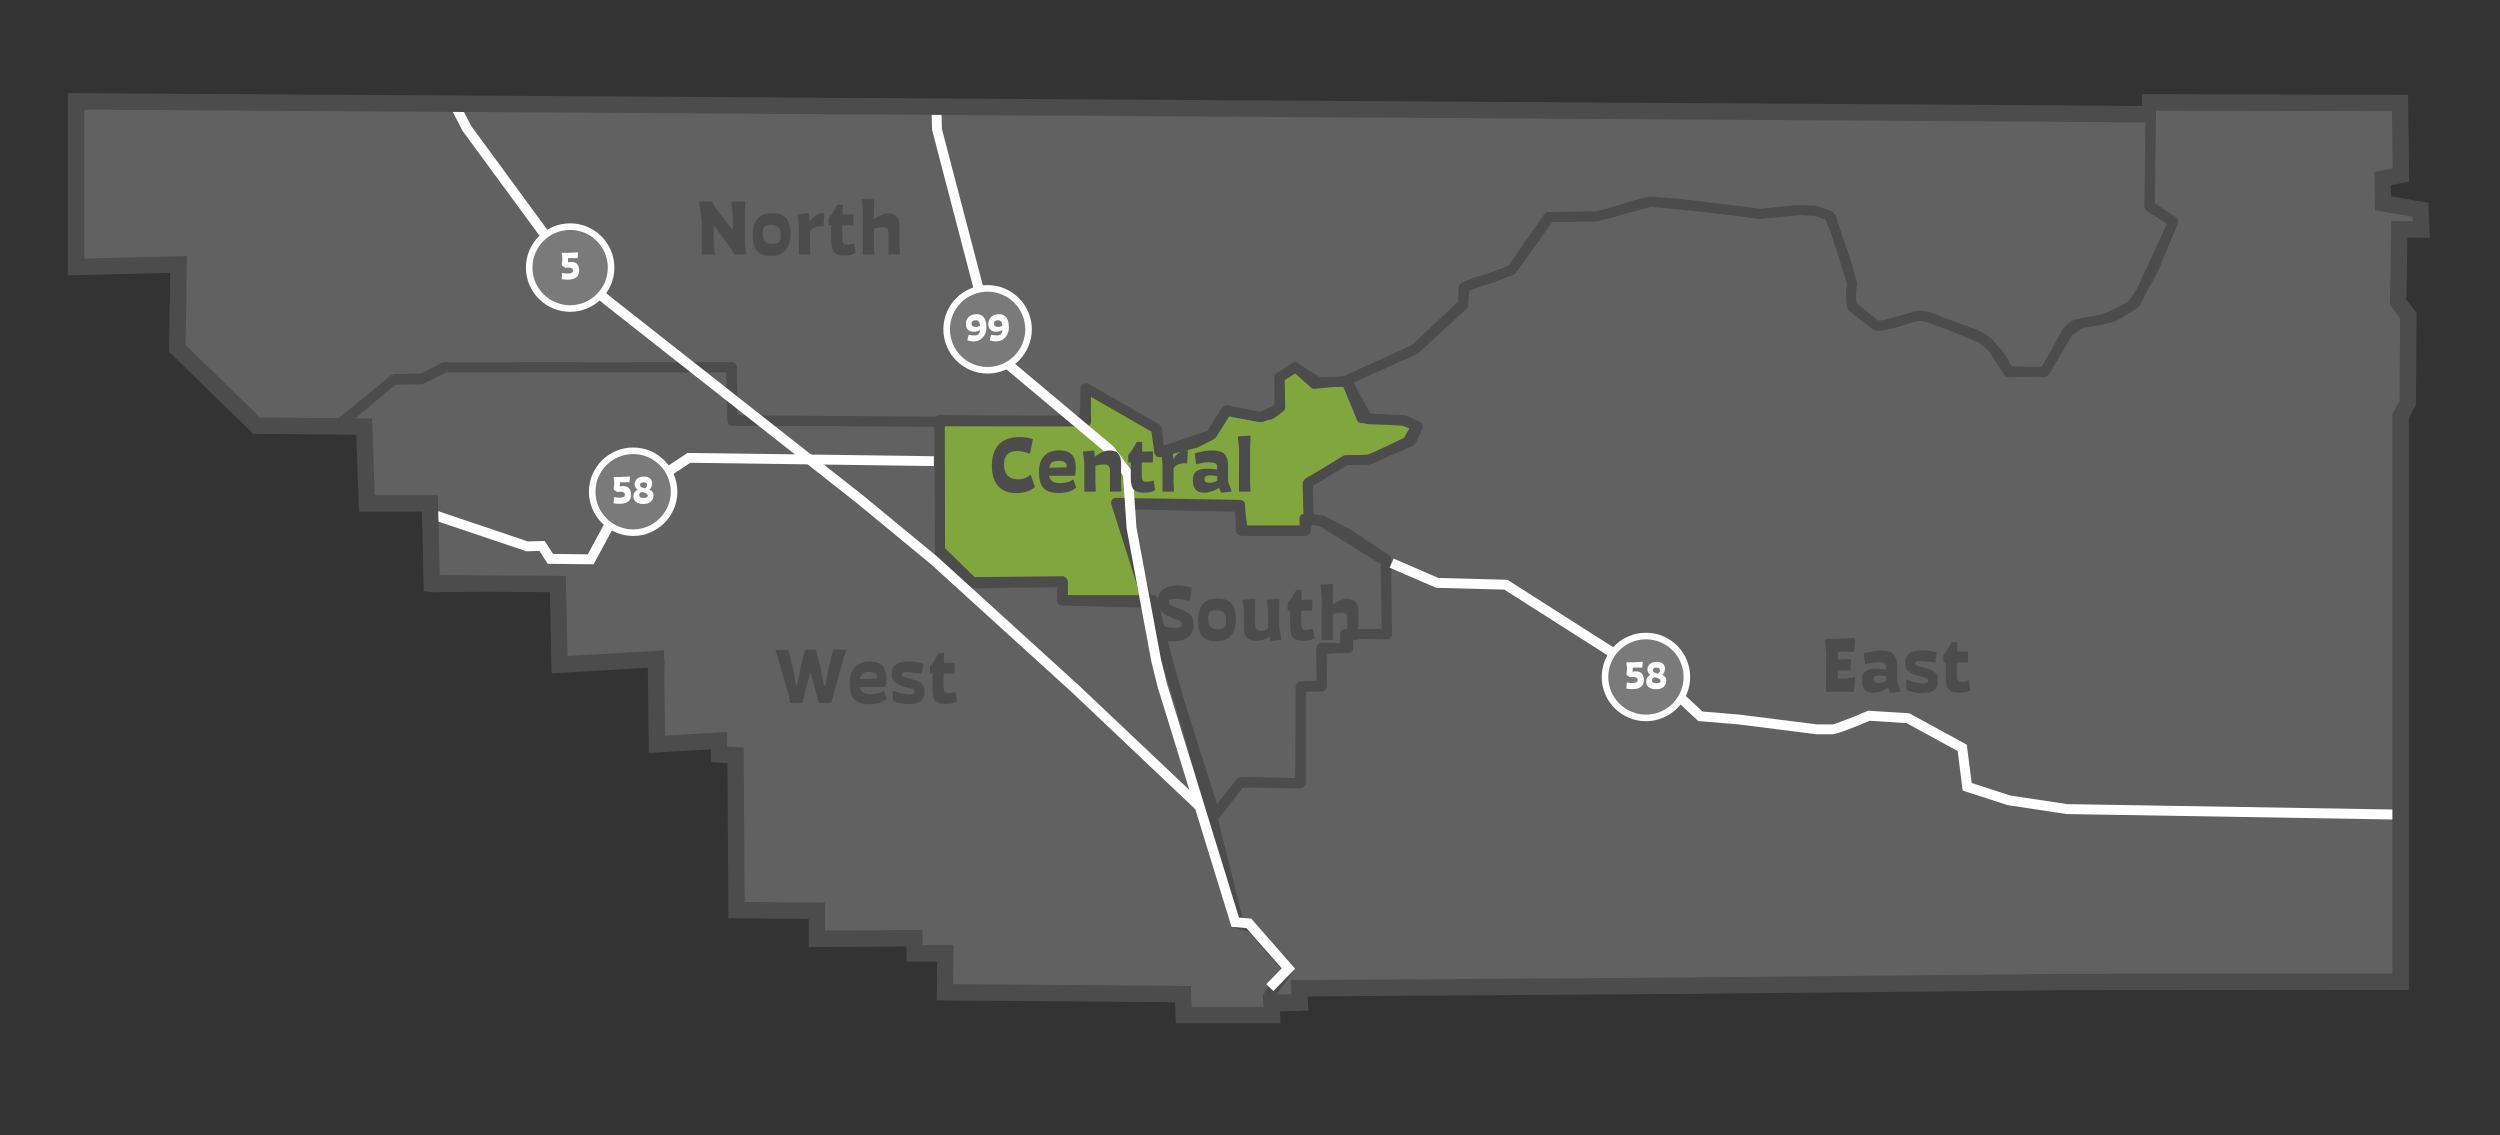 <?xml version="1.0" encoding="UTF-8"?>
<svg id="Layer_1" xmlns="http://www.w3.org/2000/svg" version="1.1" viewBox="0 0 381 173">
  <rect x="0" y="0" width="381" height="173" fill="#333333" stroke="none"/>
  <!-- Generator: Adobe Illustrator 29.5.0, SVG Export Plug-In . SVG Version: 2.1.0 Build 137)  -->
  <defs>
    <style>
      .st0 {
        fill: #a6a6a6;
        isolation: isolate;
        opacity: .4;
      }

      .st1 {
        fill: #7a7a7a;
      }

      .st2 {
        fill: #fff;
      }

      .st3 {
        fill: #81a63e;
      }

      .st4 {
        fill: #4c4c4c;
      }
    </style>
  </defs>
  <g id="Boundry">
    <polygon id="West" class="st0" points="84.87 89.2 85.15 101.2 100.54 100.77 99.97 113.48 109.9 113.01 109.95 115.12 112.49 115.03 112.35 138.8 124.21 138.98 124.49 143.17 138.98 143.03 139.22 145.48 143.69 145.34 143.92 151.17 180.3 151.41 180.3 154.8 193.71 154.75 193.43 151.88 196.35 147.83 190.94 141.43 188.63 140.63 184.87 124.87 177.76 99.88 175.69 91.45 161.81 91.45 161.9 88.58 148.11 88.72 143.22 84.25 143.22 64.3 111.64 64.02 111.55 55.97 67.92 55.97 64.35 57.67 60.16 57.76 51.27 64.91 55.92 65.1 55.92 77.1 65.67 76.96 65.71 89.52 84.87 89.2"/>
    <path id="East" class="st0" d="M365.99,15.83h-38.16l-.19,15.72,3.58,2.16-3.11,7.53s-2.64,4.89-3.39,5.36-3.86,2.07-4.99,2.26-2.92.42-3.34.56-1.46,1.08-1.69,1.65-3.06,5.55-3.06,5.55l-5.51.14s-1.88-2.68-2.35-3.62-1.65-1.84-3.62-2.54-5.69-1.98-5.69-1.98c0,0-1.32-.61-2.35-.42s-2.45.71-3.25.89-2.45.75-2.92.52-3.67-2.82-3.67-2.82c0,0-.38-2.07-.09-3.01s-1.36-5.46-1.93-7.06-1.51-3.91-1.51-3.91l-2.21-.66-2.92-.14-5.32.56s-8.09-1.04-10.78-1.36-5.93-.52-5.93-.52c0,0-2.78.56-3.72.94-.94.38-2.54.89-2.54.89l-2.07.42-7.29.09-5.55,8s-2.82,1.41-4.42,1.69-2.96,1.13-2.96,1.13l-.09,2.45-7.44,6.96-10.35,4.75,2.35,5.69,6.64.42,1.69.8-1.32,2.35-5.69,2.73-3.72.19-5.32,3.11s-.56.19-.52.61.19,5.18.19,5.18l2.02.24,4,2.07,5.79,3.86.05,11.29-6.35.09.05,2.12-3.67.24.05,5.69h-3.2l.05,14.64-9.13-.19-4.33,5.65,4.05,16.09,1.84.33,5.51,6.49-2.78,3.76.09,1.93,4.56-.09-.09-2.82,40.19-.28,56.8-.56,55.81-.05,15.15-.14-.05-34.31-.14-51.86,1.32-2.35-.09-13.08-1.32-1.74.05-11.2h3.15l-.05-3.44-5.51-.19-.19-4.19,3.11-.09-.19-11.2-.02.03h0Z"/>
    <path id="North" class="st0" d="M11.69,15.6l.03,25.43,15.81-.55-.31,12.23,11.91,12.3h12.42l8.33-7.11,4.28-.09,3.44-1.84,43.81-.05.24,8.24,53.88.09-.05-5.08,10.68,6.07.52,3.67,5.55-1.41,2.21-1.13,2.35-3.76,5.04.94,1.79-.38.85-.56.52-.52v-4.52l2.4-1.65,2.92,2.59,4.71-.47,10.64-4.8,7.34-6.73.14-2.73,7.29-2.64,5.74-8.05,7.11-.09,8.24-2.26s10.68.94,16.66,1.88l6.21-.61,2.21.05,2.12.75.38.33,3.15,9.98-.14,2.02.09,1.36s3.39,2.82,3.67,2.96,1.27.24,3.48-.47,3.25-.94,3.25-.94l1.18.19,1.13.38,7.01,2.92s1.88,1.36,2.68,2.4,1.55,2.59,1.55,2.59l5.46.14,3.67-6.16s1.69-1.27,2.4-1.41,3.86-.38,4.89-1.08,2.64-1.46,2.96-1.93,5.69-12.24,5.69-12.24l-3.62-2.54.19-14.16h-13.27l-70.78-.47-58.45-.14-59.81-.47-71.29-.28-42.49-.19h-.01Z"/>
    <polygon id="South" class="st0" points="189.1 80.82 189 76.93 170.07 76.62 185.21 124.15 189 119.31 198.14 119.41 198.25 104.59 201.51 104.48 201.4 98.7 205.51 98.8 205.4 96.6 211.39 96.7 211.18 85.55 201.4 79.46 198.78 79.03 198.88 80.82 189.1 80.82"/>
    <polygon class="st3" points="165.23 64.1 143.15 64 143.25 83.87 148.41 88.92 161.97 88.71 161.97 91.55 175.01 91.86 170.38 76.83 188.89 77.25 189.42 80.93 198.99 80.93 199.41 78.72 199.3 73.67 205.08 70.1 208.45 70.1 215.07 67.26 216.13 65.05 213.71 64 208.45 63.89 205.4 58.21 200.88 58.21 197.41 56.01 194.99 57.48 195.1 62.1 192.26 63.58 187 62.53 184.68 66.21 176.69 68.94 176.38 65.47 165.55 59.16 165.23 64.1"/>
  </g>
  <g id="Boundry_Stroke">
    <path class="st4" d="M180.3,155.55c-.2,0-.39-.08-.53-.22s-.22-.33-.22-.53v-2.64l-35.63-.24c-.4,0-.73-.32-.74-.72l-.2-5.09-3.73.12c-.37,0-.73-.28-.77-.68l-.17-1.77-13.8.13c-.42,0-.73-.3-.76-.7l-.23-3.5-11.17-.17c-.41,0-.74-.34-.74-.75l.14-22.99-1.76.06c-.2,0-.39-.07-.54-.2-.15-.14-.23-.33-.24-.53l-.03-1.34-9.16.43c-.21.02-.42-.07-.57-.22s-.23-.35-.22-.56l.53-11.91-14.58.41c-.2,0-.39-.07-.54-.21s-.23-.33-.23-.53l-.26-11.25-18.42.31c-.23,0-.4-.07-.54-.21s-.22-.33-.23-.53l-.04-11.8-8.99.13c-.21,0-.4-.08-.54-.22s-.22-.33-.22-.53v-11.28l-3.93-.16c-.31-.01-.58-.22-.68-.51s0-.62.24-.82l8.89-7.15c.13-.1.29-.16.45-.17l4.03-.09,3.42-1.63c.1-.05.21-.07.32-.07h43.63c.41,0,.75.33.75.74l.08,7.31,30.85.27c.41,0,.74.34.74.75v19.62l4.43,4.05,13.49-.14c.23-.03.4.08.54.23s.22.34.21.55l-.07,2.1h13.11c.35,0,.65.24.73.57l2.07,8.43,7.1,24.96,3.67,15.39,1.92.67c.13.04.24.12.33.22l5.41,6.4c.22.26.24.64.04.92l-2.75,3.82.25,2.59c.02.21-.05.42-.19.58s-.34.25-.55.25l-13.41.05h.01ZM144.64,150.42l35.66.24c.41,0,.75.34.75.75v2.64l11.83-.04-.2-2.05c-.02-.18.03-.36.14-.51l2.58-3.57-4.9-5.8-2.12-.73c-.24-.08-.42-.29-.48-.54l-3.76-15.76-7.1-24.96-1.94-7.88h-13.29c-.2,0-.4-.08-.54-.23s-.22-.34-.21-.54l.07-2.09-13.01.13h0c-.19,0-.37-.07-.51-.2l-4.89-4.47c-.16-.14-.24-.34-.24-.55v-19.21l-30.84-.27c-.41,0-.74-.33-.74-.74l-.08-7.31h-42.72l-3.42,1.63c-.1.05-.2.07-.31.07l-3.94.08-7.13,5.74,2.65.11c.4.02.72.35.72.75v11.24l8.99-.13c.22.02.39.07.54.21.14.14.22.33.22.53l.04,11.8,18.4-.31c.42,0,.75.32.76.73l.26,11.25,14.64-.41c.21,0,.41.08.56.22.15.15.22.35.21.56l-.53,11.89,9.11-.43c.21,0,.4.06.55.2s.23.33.24.53l.03,1.35,1.78-.06c.2,0,.4.07.55.21s.23.34.23.54l-.14,23.03,11.12.17c.39,0,.71.31.74.7l.23,3.48,13.78-.13h0c.39,0,.71.29.75.68l.17,1.75,3.77-.12c.4,0,.76.31.77.72l.2,5.11h0Z"/>
    <path class="st4" d="M193.5,154.14c-.4,0-.73-.31-.75-.71l-.09-1.93c0-.17.04-.34.15-.48l2.43-3.28-4.95-5.83-1.57-.28c-.29-.05-.52-.27-.6-.56l-4.05-16.09c-.06-.22,0-.46.13-.64l4.33-5.65c.15-.19.38-.29.61-.29l8.36.17-.05-13.87c0-.2.08-.39.22-.53s.33-.22.53-.22h2.44l-.04-4.93c0-.4.3-.73.7-.75l2.95-.19-.03-1.4c0-.2.07-.39.21-.54.14-.14.33-.23.53-.23l5.61-.08-.05-10.15-5.46-3.64-3.81-1.97-1.88-.22c-.37-.04-.65-.35-.66-.72-.06-1.83-.16-4.84-.19-5.13-.06-.66.42-1.15.95-1.36l5.26-3.08c.1-.06.22-.1.34-.1l3.57-.18,5.34-2.56.81-1.44-.83-.39-6.5-.41c-.29-.02-.54-.2-.65-.46l-2.35-5.69c-.15-.37,0-.8.38-.97l10.24-4.7,7.13-6.67.08-2.14c0-.25.14-.48.35-.61.06-.04,1.5-.93,3.23-1.23,1.26-.22,3.42-1.24,4.04-1.54l5.44-7.84c.14-.2.36-.32.61-.32l7.22-.09,2-.41h0s1.52-.49,2.41-.85c.98-.39,3.56-.92,3.85-.98.06-.01.13-.02.19-.01.03,0,3.29.21,5.97.52,2.53.3,9.82,1.24,10.7,1.35l5.23-.55h.11l2.92.14c.06,0,.12.01.18.03l2.21.66c.22.07.39.23.48.44,0,.02.95,2.34,1.52,3.94l.09.26c1.6,4.48,2.1,6.45,1.85,7.27-.14.47-.06,1.59.07,2.38,1.45,1.17,3.03,2.4,3.31,2.55.24,0,1.19-.25,1.67-.39.28-.08.55-.15.75-.2.32-.07.74-.2,1.2-.34.67-.2,1.44-.44,2.08-.56,1.22-.23,2.64.4,2.8.48h0s3.68,1.26,5.63,1.95c2.05.73,3.45,1.74,4.04,2.91.32.64,1.44,2.3,2.06,3.2l4.68-.12c1.3-2.3,2.68-4.77,2.81-5.09.31-.78,1.51-1.87,2.15-2.08.32-.11,1.04-.22,2.18-.39.45-.07.9-.14,1.28-.2.95-.16,3.9-1.65,4.71-2.16.41-.32,1.95-2.89,3.13-5.08l2.83-6.86-3.03-1.83c-.23-.14-.37-.39-.36-.65l.19-15.72c0-.41.34-.74.75-.74h37.97c.13-.04.28-.04.42,0,.32.09.54.38.54.71l.19,11.2c0,.41-.32.75-.73.76l-2.35.07.12,2.74,4.82.17c.4.01.72.34.72.74l.05,3.44c0,.2-.08.39-.22.54s-.33.22-.53.22h-2.4l-.05,10.2,1.17,1.54c.1.13.15.29.15.45l.09,13.08c0,.13-.03.26-.1.37l-1.22,2.18.14,51.66.05,34.31c0,.41-.33.75-.74.75l-15.15.14-55.82.05-56.79.56-39.42.27.07,2.05c0,.2-.07.39-.21.54s-.33.23-.53.23l-4.56.09h0ZM194.17,151.69l.04.93,3.07-.06-.07-2.06c0-.2.07-.4.21-.54.14-.15.33-.23.54-.23l40.19-.28,56.8-.56,55.82-.05,14.4-.13-.05-33.57-.14-51.86c0-.13.03-.26.1-.37l1.22-2.18-.09-12.63-1.17-1.54c-.1-.13-.15-.29-.15-.46l.05-11.2c0-.41.34-.75.75-.75h2.39l-.03-1.96-4.8-.17c-.39,0-.71-.32-.72-.72l-.19-4.19c0-.2.06-.4.2-.54s.33-.23.53-.24l2.37-.07-.17-9.69h-36.7l-.18,14.55,3.21,1.94c.32.19.45.59.31.93l-3.11,7.53c-1.05,1.96-2.89,5.21-3.69,5.71-.62.39-3.91,2.14-5.26,2.36-.38.06-.85.13-1.3.2-.72.11-1.71.26-1.92.33-.26.11-1.09.87-1.23,1.22-.24.59-2.63,4.8-3.1,5.64-.13.23-.37.37-.63.38l-5.51.14c-.25,0-.49-.11-.63-.32-.08-.11-1.92-2.74-2.41-3.71-.41-.81-1.54-1.58-3.2-2.17-1.97-.7-5.68-1.98-5.68-1.98-.38-.17-1.32-.51-1.97-.39-.56.1-1.28.32-1.92.52-.5.15-.96.29-1.31.37-.19.04-.43.11-.69.18-1.32.36-2.16.56-2.73.28-.49-.24-2.83-2.12-3.81-2.91-.14-.11-.23-.27-.27-.45-.04-.23-.4-2.28-.07-3.37.07-.36-.19-1.76-1.83-6.33l-.09-.26c-.43-1.21-1.08-2.85-1.36-3.55l-1.78-.53-2.77-.13-5.26.55h-.17s-8.08-1.04-10.77-1.36c-2.38-.28-5.23-.47-5.79-.51-.82.17-2.8.6-3.49.88-.96.39-2.53.89-2.59.91l-2.15.44s-.09,0-.14.02l-6.9.08-5.33,7.68c-.07.1-.17.19-.28.24-.12.06-2.94,1.46-4.62,1.76-.99.17-1.89.59-2.36.84l-.08,2.03c0,.2-.09.39-.24.52l-7.44,6.96c-.06.06-.13.1-.2.13l-9.69,4.45,1.9,4.59,6.17.39c.1,0,.19.03.27.07l1.69.8c.19.09.33.25.39.45s.04.41-.06.59l-1.32,2.35c-.08.13-.19.24-.33.31l-5.69,2.73c-.09.04-.19.07-.29.07l-3.54.18-5.16,3.02s-.09.05-.14.06h0c.04.73.12,3.19.16,4.41l1.38.16c.09.01.18.04.26.08l4,2.07,5.86,3.9c.21.14.33.37.33.62l.05,11.29c0,.41-.33.75-.74.75l-5.59.08.03,1.36c0,.4-.3.74-.7.77l-2.96.19.04,4.98c0,.2-.08.39-.22.54-.14.14-.33.22-.53.22h-2.45l.05,13.89c0,.2-.08.4-.22.54s-.33.21-.54.21l-8.75-.18-3.88,5.06,3.84,15.27,1.36.24c.17.03.33.12.44.25l5.51,6.49c.23.27.24.65.03.93l-2.62,3.54v.05h0Z"/>
    <path class="st4" d="M176.68,69.66c-.15,0-.29-.04-.42-.13-.18-.12-.3-.31-.33-.52l-.47-3.31-9.23-5.24.04,3.78c0,.2-.08.39-.22.54-.14.14-.33.22-.53.22h0l-53.88-.09c-.4,0-.74-.32-.75-.73l-.22-7.51-42.89.05-3.27,1.75c-.1.06-.22.09-.34.09l-4.01.08-8.13,6.94c-.14.12-.31.18-.49.18h-12.42c-.2,0-.4-.08-.54-.23l-11.91-12.3c-.14-.14-.22-.34-.21-.54l.29-11.43-15.01.52c-.2,0-.4-.07-.55-.21-.15-.14-.23-.34-.23-.54l-.03-25.43c0-.2.08-.39.22-.53.14-.14.33-.22.53-.22h.01l42.49.19,71.29.28,59.81.47,58.45.14,70.78.47h13.27c.2,0,.39.08.53.22.14.14.22.34.22.54l-.19,13.76,3.3,2.31c.3.21.4.6.25.93-1.27,2.77-5.42,11.87-5.75,12.35-.28.41-.9.79-1.89,1.36-.44.25-.89.52-1.27.77-.87.59-2.66.86-4.41,1.09-.34.04-.61.08-.76.11-.31.06-1.24.65-1.98,1.19l-3.59,6.03c-.14.23-.34.39-.66.37l-5.46-.14c-.28,0-.53-.17-.66-.42,0,0-.73-1.49-1.47-2.46-.64-.84-2.12-1.95-2.46-2.2l-6.93-2.89-1.02-.34-.97-.16c-.34.08-1.35.34-3.05.89-1.92.62-3.36.77-4.04.43-.09-.04-.36-.18-3.81-3.05-.16-.13-.25-.32-.27-.53l-.09-1.36v-.1l.13-1.88-3.04-9.64-.11-.1-1.87-.66-2.09-.05-6.12.61h-.19c-5.53-.87-15.22-1.75-16.48-1.86l-8.11,2.22c-.06.02-.12.03-.19.03l-6.73.08-5.52,7.74c-.09.12-.21.22-.36.27l-6.82,2.47-.11,2.23c0,.2-.1.38-.24.51l-7.34,6.73c-.06.05-.13.1-.2.13l-10.64,4.8c-.07.03-.15.05-.23.06l-4.71.47c-.21.02-.42-.05-.57-.19l-2.48-2.2-1.59,1.09v4.13c0,.2-.08.39-.22.53l-.52.52s-.08.07-.12.1l-.85.56c-.08.05-.17.09-.26.11l-1.79.38c-.1.02-.2.02-.29,0l-4.54-.85-2.08,3.33c-.07.12-.17.21-.29.27l-2.21,1.13s-.1.04-.16.06l-5.55,1.41c-.06.02-.12.02-.18.02h0ZM165.48,58.42c.13,0,.26.03.37.1l10.68,6.07c.2.11.34.32.37.55l.4,2.84,4.66-1.18,1.95-1,2.24-3.58c.16-.26.47-.39.77-.34l4.89.91,1.51-.32.67-.44.25-.25v-4.21c0-.25.12-.48.33-.62l2.4-1.65c.28-.19.66-.17.92.06l2.67,2.37,4.26-.42,10.42-4.7,7.02-6.44.12-2.42c.02-.3.21-.56.49-.67l7.07-2.56,5.6-7.86c.14-.19.36-.31.6-.31l7.01-.09,8.15-2.23c.08-.02.17-.03.26-.02.11,0,10.66.94,16.62,1.87l6.12-.6,2.3.05c.08,0,.16.02.23.04l2.12.75c.09.03.17.08.24.14l.38.33c.1.09.18.21.22.34l3.15,9.98c.03.09.04.18.03.28l-.14,1.97.07.99c1.49,1.24,3.08,2.53,3.31,2.68.12.04,1.01.07,2.88-.53,2.22-.71,3.27-.95,3.32-.96.09-.02.19-.02.28,0l1.18.19s.08.02.12.03l1.13.38,7.06,2.94s.1.05.15.08c.08.06,1.98,1.44,2.83,2.55.59.76,1.13,1.76,1.42,2.31l4.57.12,3.45-5.78c.05-.08.12-.16.19-.22.43-.32,1.89-1.39,2.7-1.55.17-.03.47-.07.85-.12,1.01-.13,3.11-.4,3.76-.84.4-.27.89-.56,1.36-.83.5-.29,1.26-.73,1.41-.91.27-.46,3.26-6.96,5.36-11.55l-3.11-2.18c-.2-.14-.32-.38-.32-.62l.18-13.4h-12.51l-70.78-.47-58.45-.14-59.81-.47-71.29-.28-41.75-.19.03,23.9,15.03-.52c.2,0,.41.07.55.22.15.15.23.35.22.55l-.3,11.92,11.47,11.85h11.83l8.12-6.93c.13-.11.3-.18.47-.18l4.1-.09,3.28-1.75c.11-.06.23-.09.35-.09l43.81-.05h0c.41,0,.74.32.75.73l.22,7.51,52.39.09-.04-4.32c0-.27.14-.52.37-.65.12-.07.25-.1.38-.1l.06-.06h0Z"/>
    <path class="st4" d="M185.21,124.9s-.09,0-.13-.01c-.27-.05-.5-.25-.58-.51l-15.14-47.53c-.07-.23-.03-.48.11-.68.14-.19.38-.3.61-.3l18.93.31c.4,0,.73.33.74.73l.08,3.16h8.26l-.06-1c0-.23.08-.45.25-.6s.4-.22.62-.18l2.62.43c.1.02.19.05.28.1l9.78,6.09c.22.13.35.37.35.62l.21,11.15c0,.2-.08.4-.22.54s-.32.24-.54.22l-5.19-.09.07,1.4c0,.21-.07.41-.21.56s-.31.23-.56.23l-3.33-.08.09,5c0,.41-.32.75-.72.76l-2.54.08-.1,14.1c0,.2-.08.39-.22.53s-.38.24-.53.21l-8.77-.1-3.56,4.55c-.14.18-.36.29-.59.29v.02h-.01ZM171.1,77.39l14.39,45.18,2.92-3.72c.14-.18.38-.29.6-.29l8.39.09.1-14.07c0-.4.32-.73.72-.74l2.52-.08-.1-5.04c0-.21.08-.4.22-.55.14-.14.33-.21.55-.22l3.3.08-.07-1.39c0-.21.07-.41.21-.56s.34-.24.55-.23l5.21.09-.19-9.97-9.31-5.8-1.55-.25.05.86c0,.21-.06.41-.2.56-.14.15-.34.23-.54.23h-9.78c-.41,0-.74-.32-.75-.73l-.08-3.17-17.17-.28h0Z"/>
    <path class="st4" d="M175.01,92.61h-.02l-13.04-.31c-.41,0-.73-.34-.73-.75v-2.08l-12.8.2c-.2,0-.39-.07-.54-.21l-5.16-5.05c-.14-.14-.22-.33-.23-.53l-.1-19.87c0-.2.08-.39.22-.53s.34-.24.53-.22l21.37.1.27-4.23c.02-.26.17-.49.4-.61s.51-.12.73,0l10.83,6.31c.21.12.35.34.37.58l.23,2.52,6.83-2.34,2.18-3.46c.17-.26.47-.4.78-.34l5,1,2.19-1.14-.1-4.15c0-.27.13-.52.36-.66l2.42-1.47c.25-.15.55-.14.79,0l3.29,2.08h4.3c.28,0,.53.15.66.4l2.84,5.29,4.82.1c.1,0,.19.02.28.06l2.42,1.05c.19.08.33.23.4.43.07.19.06.4-.03.59l-1.06,2.21c-.08.16-.21.29-.38.37l-6.62,2.84c-.09.04-.19.06-.3.06h-3.16l-5.23,3.23.1,4.62v.16l-.42,2.21c-.07.35-.38.61-.74.61h-9.57c-.37,0-.69-.27-.74-.64l-.44-3.05-16.84-.38,4.32,14.04c.07.23.03.48-.12.67-.14.19-.36.3-.6.3l.05-.02h0ZM162.72,90.82l11.27.27-4.32-14.04c-.07-.23-.03-.48.12-.67s.39-.28.62-.3l18.51.42c.37,0,.67.28.73.64l.44,3.04h8.3l.29-1.52-.11-4.97c0-.27.13-.52.36-.65l5.78-3.57c.12-.07.25-.11.39-.11h3.22l6.22-2.67.6-1.25-1.57-.68-5.11-.11c-.27,0-.52-.16-.65-.4l-2.84-5.29h-4.07c-.14,0-.28-.04-.4-.12l-3.08-1.95-1.65,1,.1,4.19c0,.29-.15.55-.4.68l-2.84,1.48c-.15.08-.33.11-.49.07l-4.75-.95-2.04,3.24c-.09.15-.23.25-.39.31l-7.99,2.73c-.22.07-.46.04-.65-.08-.19-.13-.32-.33-.34-.56l-.28-3.08-9.45-5.5-.24,3.73c-.03.4-.33.67-.75.7l-21.32-.1.09,18.8,4.71,4.61,13.25-.21c.2,0,.39.07.54.22.14.14.22.33.22.53v2.11h-.03Z"/>
  </g>
  <g id="highway">
    <polygon class="st2" points="90.46 86 83.47 85.92 82.21 83.96 80.24 84.02 65.43 79.03 65.91 77.61 80.46 82.52 83.01 82.44 84.29 84.42 89.58 84.48 94.11 76.11 104.76 69.03 142.33 69.53 142.31 71.03 105.2 70.53 95.25 77.15 90.46 86"/>
    <polygon class="st2" points="182.18 123.34 163.4 105.55 141.82 85.94 130.55 76.65 92.17 46.44 86.52 41.78 70.5 19.95 68.67 16.42 70.01 15.72 71.81 19.2 87.67 40.82 93.1 45.27 131.49 75.48 142.8 84.8 164.42 104.46 183.22 122.25 182.18 123.34"/>
    <polygon class="st2" points="194.06 151.03 192.98 149.99 195.33 147.57 189.95 141.44 187.68 141.24 176.43 104.71 175.48 100.9 171.7 80.54 171.15 72.48 168.6 69.06 151.08 54.37 142.05 19.8 141.95 15.94 143.45 15.9 143.55 19.67 152.41 53.53 169.75 68.09 172.61 71.94 173.19 80.35 176.95 100.58 177.88 104.31 188.82 139.84 190.69 140 197.37 147.63 194.06 151.03"/>
    <path class="st2" d="M365.94,124.91l-51.01-.85-8.97-1.36-6.85-2.22-.76-6.02-7.8-4.26-5.59-.36c-1.9.8-4.99,2.06-5.68,2.06h-2.45l-12.04-1.52-5.97-.49-2.72-2.53-6.22-.29-1.1-4.78-19.52-12.43-10.39-.28-7.09-3.07.6-1.38,6.83,2.95,10.51.28.18.11,20.21,12.88.98,4.27,5.64.27,2.74,2.55,5.48.45,11.98,1.51h2.36c.42-.06,3.07-1.09,5.26-2.02l.16-.07,6.27.4,8.76,4.78.74,5.84,5.89,1.91,8.69,1.31,50.91.84-.03,1.5v.02h0Z"/>
  </g>
  <g>
    <path class="st4" d="M113.71,38.72l-.07.07h-1.72l-.83-1.36-2.11-2.82-.04-.1h-.17v2.82l.19,1.39-.07.07h-1.94v-4.91l-.38-3.12.04-.04,1.86-.03.71,1.15,2.42,3.12h.11v-1.8l-.24-2.39.04-.04,2.08-.04-.07,1.45v5.17l.19,1.4h0Z"/>
    <path class="st4" d="M117.7,32.49c1.9,0,2.78.97,2.78,3.12,0,2.28-1.07,3.39-3.01,3.39s-2.76-.97-2.76-3.15.91-3.36,2.99-3.36ZM117.47,34.29c-.42,0-.72.05-.97.23-.21.28-.25.55-.25,1.07,0,1.07.39,1.58,1.48,1.58.42,0,.77-.07,1.04-.31.18-.28.22-.59.21-1.13-.03-.92-.34-1.45-1.51-1.45h0Z"/>
    <path class="st4" d="M121.75,36.87v-2.39l-.19-1.68v-.12l1.77-.19.07,1.36c.48-.92,1.36-1.37,2.09-1.39l.14.05-.12,1.97c-.12-.02-.24-.03-.45-.03-.53,0-1.2.21-1.62.74v2.29l.07,1.26-.12.05h-1.63v-1.92h0Z"/>
    <path class="st4" d="M130.39,38.56c-.38.23-.95.38-1.58.38-2.05,0-2.16-.87-2.13-3.06v-1.57h-.38v-1.13l.52-.64.78-1.32.82-.03v1.5l1.65-.03-.02,1.63-.07.05h-1.62v1.68c0,.95.09,1.23.57,1.25.65.03.92-.08,1.23-.2l.23,1.5h0Z"/>
    <path class="st4" d="M137.16,38.73l-.12.05h-1.63v-3.31c0-.6-.37-.83-.86-.83-.4,0-.91.07-1.37.23v2.62l.06,1.26-.12.05h-1.63v-1.92l.02-4.7-.19-1.7v-.12l1.93-.1h0l-.08,2.16v1c.66-.48,1.45-.89,2.2-.89,1.27,0,1.72.75,1.72,2.04v2.91l.06,1.26h.01Z"/>
  </g>
  <g>
    <path class="st4" d="M156.98,69.09l-.08.04c-.66-.25-1.33-.4-1.93-.39-1.18.01-1.97.59-1.96,2.06,0,1.34.66,2.25,2.1,2.25,1.08,0,1.7-.49,1.89-.68h.09l.63,1.85c-.6.56-1.6.93-2.82.93-2.35,0-3.74-1.39-3.74-4.14s1.31-4.4,4.22-4.4c.71,0,1.5.1,2.04.32l-.44,2.15h0Z"/>
    <path class="st4" d="M164.01,74.33c-.67.53-1.48.8-2.68.8-2.14,0-2.99-.94-2.99-3.2,0-2.08,1.06-3.3,3.1-3.3,1.71,0,2.51.86,2.51,2.62,0,.37-.03.77-.1,1.22l-.07.04h-3.91c.16.76.65,1.11,1.64,1.11,1.07,0,1.66-.28,1.98-.53h.1l.43,1.25h0ZM159.92,71.29l2.65-.08c.03-.66-.32-.98-1.22-.98-1,0-1.34.35-1.42,1.06h0Z"/>
    <path class="st4" d="M170.91,74.87l-.12.05h-1.63v-3.31c0-.6-.37-.83-.86-.83-.39,0-.9.07-1.36.22v2.62l.06,1.26-.12.05h-1.63v-4.45l-.21-1.61.05-.05,1.65-.18.12.95c.68-.51,1.49-.94,2.27-.94,1.27,0,1.72.75,1.72,2.04v2.91l.06,1.26h0Z"/>
    <path class="st4" d="M176.04,74.7c-.38.23-.95.38-1.58.38-2.05,0-2.16-.87-2.13-3.06v-1.57h-.38v-1.13l.52-.64.78-1.32.82-.03v1.5l1.65-.03-.02,1.63-.07.05h-1.62v1.68c0,.95.09,1.23.57,1.25.65.03.92-.08,1.23-.2l.23,1.5h0Z"/>
    <path class="st4" d="M177.16,73.01v-2.39l-.19-1.68v-.12l1.77-.19.07,1.36c.48-.92,1.36-1.37,2.09-1.39l.14.05-.12,1.97c-.12-.02-.24-.03-.45-.03-.53,0-1.2.21-1.62.74v2.29l.07,1.26-.12.05h-1.63v-1.92h-.01Z"/>
    <path class="st4" d="M187.68,74.78l-.04.15-1.55.16-.3-.77c-.68.49-1.58.77-2.3.77-1.14,0-1.7-.7-1.7-1.87,0-1.31.7-1.79,2.17-1.79.5,0,1.05.06,1.54.13v-.45c0-.48-.46-.66-1.12-.66s-1.44.12-1.97.3l-.12-.05-.22-1.58c.63-.28,1.82-.46,2.6-.46,1.3,0,2.49.19,2.49,2.35v2.38l.51,1.37v.02h0ZM184.33,73.58c.48,0,.88-.15,1.18-.35v-.66c-.31-.06-.65-.12-1.06-.12-.62,0-.89.15-.89.56,0,.29.13.57.78.57h0Z"/>
    <path class="st4" d="M188.66,66.61v-.12l1.93-.1h0l-.08,2.16v5.07l.06,1.26-.12.05h-1.63v-1.92l.02-4.51-.19-1.9h.01Z"/>
  </g>
  <g>
    <path class="st4" d="M176.57,97.15l-.09-2.05.09-.06c.82.38,1.51.65,2.46.65.88,0,1.11-.2,1.11-.6,0-.47-.68-.63-1.68-1.03-1.45-.57-2.03-1.18-2.04-2.37-.02-1.73,1.3-2.47,3.02-2.47.77,0,1.59.15,2.2.36l-.32,2-.1.02c-.54-.2-1.29-.34-1.94-.34-.93,0-1.16.2-1.16.53s.31.48.96.73c1.01.38,1.54.58,1.98.89.53.37.85.84.85,1.77,0,1.7-1.33,2.57-3.07,2.57-.88,0-1.58-.22-2.27-.58v-.02Z"/>
    <path class="st4" d="M185.57,91.22c1.9,0,2.78.97,2.78,3.12,0,2.28-1.07,3.39-3.01,3.39s-2.76-.97-2.76-3.15.91-3.36,2.99-3.36h0ZM185.34,93.02c-.42,0-.72.05-.97.23-.21.28-.25.55-.25,1.07,0,1.07.39,1.58,1.48,1.58.42,0,.77-.07,1.04-.31.18-.28.22-.59.21-1.13-.03-.92-.34-1.45-1.51-1.45h0Z"/>
    <path class="st4" d="M195.29,97.48l-.05.04-1.59.17-.17-.7c-.51.36-1.14.68-1.95.68-.85,0-1.95-.2-1.95-1.87v-3.02l-.22-1.34.05-.02,1.9-.18-.04,2.05v1.86c0,.73.32.98.99.98.37,0,.68-.15,1-.35v-2.64l-.17-1.7.05-.02,1.84-.18-.03,2v2.32l.32,1.92h.02,0Z"/>
    <path class="st4" d="M200.33,97.29c-.38.23-.95.38-1.58.38-2.05,0-2.16-.87-2.13-3.06v-1.57h-.38v-1.13l.52-.64.78-1.32.82-.03v1.5l1.65-.03-.02,1.63-.07.05h-1.62v1.68c0,.95.09,1.23.57,1.25.65.03.92-.08,1.23-.2l.23,1.5h0Z"/>
    <path class="st4" d="M207.09,97.46l-.12.05h-1.63v-3.31c0-.6-.37-.83-.86-.83-.4,0-.91.07-1.37.23v2.62l.06,1.26-.12.05h-1.63v-1.92l.02-4.7-.19-1.7v-.12l1.93-.1h0l-.08,2.16v1c.66-.48,1.45-.89,2.2-.89,1.27,0,1.72.75,1.72,2.04v2.91l.06,1.26h.01Z"/>
  </g>
  <g>
    <path class="st4" d="M282.75,103.3l-.23,2.13h-4.25l.02-1.88.02-3.88-.19-2.24.04-.04,2.01-.05,2.56-.1-.13,2.1-2.5-.02v1.19l1.89-.08.11.15-.11,1.61-1.9-.04v1.28h1.08l1.49-.21.07.09h.02Z"/>
    <path class="st4" d="M289.64,105.27l-.04.15-1.55.16-.3-.77c-.68.49-1.58.77-2.3.77-1.14,0-1.7-.7-1.7-1.87,0-1.31.7-1.79,2.17-1.79.5,0,1.05.06,1.54.13v-.45c0-.48-.46-.66-1.12-.66s-1.44.12-1.97.3l-.12-.05-.22-1.58c.63-.28,1.82-.46,2.6-.46,1.3,0,2.49.19,2.49,2.35v2.38l.51,1.37v.02h0ZM286.29,104.08c.48,0,.88-.15,1.18-.35v-.66c-.31-.06-.65-.12-1.06-.12-.62,0-.89.15-.89.56,0,.29.13.57.78.57h0Z"/>
    <path class="st4" d="M290.51,103.58l.06-.02c.57.25,1.67.59,2.49.59.55,0,.8-.1.8-.42s-.16-.39-1.4-.72c-2.01-.54-2.1-1.15-2.1-2.07,0-1.12.75-1.82,2.52-1.82,1.01,0,1.86.18,2.28.33l-.21,1.52-.05.02c-.46-.11-1.65-.25-2.37-.25-.34,0-.65.08-.65.37,0,.31.33.39,1.35.65,1.76.45,2.12.87,2.12,2.04,0,1.37-.9,1.83-2.59,1.83-.96,0-1.84-.29-2.25-.52v-1.54h0Z"/>
    <path class="st4" d="M300.26,105.19c-.38.23-.95.38-1.58.38-2.05,0-2.16-.87-2.13-3.06v-1.57h-.38v-1.13l.52-.64.78-1.32.82-.03v1.5l1.65-.03-.02,1.63-.07.05h-1.62v1.68c0,.95.09,1.23.57,1.25.65.03.92-.08,1.23-.2l.23,1.5h0Z"/>
  </g>
  <g>
    <path class="st4" d="M118.64,100.49l-.51-1.46h1.88l.18.13.8,3.33.32,1.98h.15l.46-2.32.74-3.13h1.69l.77,3.07.46,2.38h.2l.45-2.53.73-2.92h1.95l.05.11-.46,1.36-1.82,6.63h-1.92l-1.21-4.61h-.07l-1.21,4.61h-1.86l-.16-1.03-1.63-5.6h.02Z"/>
    <path class="st4" d="M135.16,106.52c-.67.53-1.48.8-2.68.8-2.14,0-2.99-.94-2.99-3.2,0-2.08,1.06-3.3,3.1-3.3,1.71,0,2.51.86,2.51,2.62,0,.37-.03.77-.1,1.22l-.07.04h-3.91c.16.76.65,1.11,1.64,1.11,1.07,0,1.66-.28,1.98-.53h.1l.43,1.25h0ZM131.06,103.48l2.65-.08c.03-.66-.32-.98-1.22-.98-1,0-1.34.35-1.42,1.06h0Z"/>
    <path class="st4" d="M136.06,105.27l.06-.02c.57.25,1.67.59,2.49.59.55,0,.8-.1.8-.42s-.16-.39-1.4-.72c-2.01-.54-2.1-1.15-2.1-2.07,0-1.12.75-1.82,2.52-1.82,1.01,0,1.86.18,2.28.33l-.21,1.52-.05.02c-.46-.11-1.65-.25-2.37-.25-.34,0-.65.08-.65.37,0,.31.33.39,1.35.65,1.76.45,2.12.87,2.12,2.04,0,1.37-.9,1.83-2.59,1.83-.96,0-1.84-.29-2.25-.52v-1.54h0Z"/>
    <path class="st4" d="M145.82,106.89c-.38.23-.95.38-1.58.38-2.05,0-2.16-.87-2.13-3.06v-1.57h-.38v-1.13l.52-.64.78-1.32.82-.03v1.5l1.65-.03-.02,1.63-.07.05h-1.62v1.68c0,.95.09,1.23.57,1.25.65.03.92-.08,1.23-.2l.23,1.5h0Z"/>
  </g>
  <g>
    <circle class="st1" cx="150.51" cy="50.19" r="6.24"/>
    <path class="st2" d="M150.51,56.93c-3.72,0-6.74-3.02-6.74-6.74s3.02-6.74,6.74-6.74,6.74,3.02,6.74,6.74-3.02,6.74-6.74,6.74ZM150.51,44.45c-3.17,0-5.74,2.57-5.74,5.74s2.57,5.74,5.74,5.74,5.74-2.58,5.74-5.74-2.58-5.74-5.74-5.74Z"/>
  </g>
  <g>
    <path class="st2" d="M150.34,49.86c0,1.28-.84,2.17-1.93,2.17-.41,0-.75-.07-.99-.16l.2-.83.03-.02c.28.05.59.1.89.1.47,0,.76-.2.81-.82-.25.15-.57.25-.98.25-.86,0-1.17-.53-1.17-1.24s.54-1.43,1.62-1.43c.88,0,1.33.51,1.46,1.39h0c.03.18.04.37.04.58h.02ZM148.66,49.82c.27,0,.51-.07.7-.17-.05-.56-.22-.84-.64-.84s-.65.12-.65.5c0,.26.11.51.59.51Z"/>
    <path class="st2" d="M153.76,49.86c0,1.28-.84,2.17-1.93,2.17-.41,0-.75-.07-.99-.16l.2-.83.03-.02c.28.05.59.1.89.1.47,0,.76-.2.81-.82-.25.15-.57.25-.98.25-.86,0-1.17-.53-1.17-1.24s.54-1.43,1.62-1.43c.88,0,1.33.51,1.46,1.39h0c.03.18.04.37.04.58h.02ZM152.07,49.82c.27,0,.51-.07.7-.17-.05-.56-.22-.84-.64-.84s-.65.12-.65.5c0,.26.11.51.59.51Z"/>
  </g>
  <g>
    <g>
      <circle class="st1" cx="250.84" cy="103.17" r="6.24"/>
      <path class="st2" d="M250.84,109.91c-3.72,0-6.74-3.02-6.74-6.74s3.02-6.74,6.74-6.74,6.74,3.02,6.74,6.74-3.02,6.74-6.74,6.74h0ZM250.84,97.43c-3.17,0-5.74,2.58-5.74,5.74s2.58,5.74,5.74,5.74,5.74-2.58,5.74-5.74-2.58-5.74-5.74-5.74h0Z"/>
    </g>
    <g>
      <path class="st2" d="M250.52,103.66c0,.76-.42,1.36-1.72,1.36-.25,0-.73-.03-.94-.08l.07-.95c.2.07.6.1.81.1.68,0,.85-.2.85-.45,0-.46-.57-.52-1.19-.43l-.53-.38.08-.76v-.41l-.09-.71.02-.02h1.14l1.34-.07-.08.88h-1.45v.08l-.03.56c1.11-.24,1.72.19,1.72,1.27h0Z"/>
      <path class="st2" d="M251.49,102.84c-.3-.24-.42-.52-.42-.81,0-.62.47-1.17,1.43-1.17.86,0,1.24.47,1.24,1.05,0,.37-.21.8-.42.95.35.12.63.41.63.85,0,.72-.49,1.33-1.56,1.33-.98,0-1.51-.47-1.51-1.14,0-.52.21-.78.62-1.05h-.01ZM252.17,103.23c-.26.04-.39.17-.39.48s.2.42.64.42c.41,0,.65-.1.65-.35,0-.38-.64-.52-.9-.56h0ZM252.4,101.74c-.37,0-.49.16-.49.4,0,.29.26.43.75.52.23-.12.31-.29.31-.5,0-.3-.18-.42-.56-.42h0Z"/>
    </g>
  </g>
  <g>
    <g>
      <circle class="st1" cx="96.49" cy="74.94" r="6.24"/>
      <path class="st2" d="M96.49,81.68c-3.72,0-6.74-3.02-6.74-6.74s3.02-6.74,6.74-6.74,6.74,3.02,6.74,6.74-3.02,6.74-6.74,6.74ZM96.49,69.2c-3.17,0-5.74,2.57-5.74,5.74s2.58,5.74,5.74,5.74,5.74-2.58,5.74-5.74-2.57-5.74-5.74-5.74Z"/>
    </g>
    <g>
      <path class="st2" d="M96.17,75.42c0,.76-.42,1.36-1.72,1.36-.25,0-.73-.03-.94-.08l.07-.95c.2.07.6.1.81.1.68,0,.85-.2.85-.45,0-.46-.57-.52-1.19-.43l-.53-.38.08-.76v-.41l-.09-.71.02-.02h1.14l1.34-.07-.08.88h-1.45v.08l-.03.56c1.11-.24,1.72.19,1.72,1.27h0Z"/>
      <path class="st2" d="M97.14,74.61c-.3-.24-.42-.52-.42-.81,0-.62.47-1.17,1.43-1.17.86,0,1.24.47,1.24,1.05,0,.37-.21.8-.42.95.35.12.63.41.63.85,0,.72-.49,1.33-1.56,1.33-.98,0-1.51-.47-1.51-1.14,0-.52.21-.78.62-1.05h-.01ZM97.82,74.99c-.26.04-.39.17-.39.48s.2.42.64.42c.41,0,.65-.1.65-.35,0-.38-.64-.52-.9-.56h0ZM98.04,73.51c-.37,0-.49.16-.49.4,0,.29.26.43.75.52.23-.12.31-.29.31-.5,0-.3-.18-.42-.56-.42h-.01Z"/>
    </g>
  </g>
  <g>
    <g>
      <circle class="st1" cx="86.89" cy="40.78" r="6.24"/>
      <path class="st2" d="M86.89,47.52c-3.72,0-6.74-3.02-6.74-6.74s3.02-6.74,6.74-6.74,6.74,3.02,6.74,6.74-3.02,6.74-6.74,6.74ZM86.89,35.04c-3.17,0-5.74,2.57-5.74,5.74s2.58,5.74,5.74,5.74,5.74-2.58,5.74-5.74-2.57-5.74-5.74-5.74Z"/>
    </g>
    <path class="st2" d="M88.26,41.26c0,.76-.42,1.36-1.72,1.36-.25,0-.73-.03-.94-.08l.07-.95c.2.07.6.1.81.1.68,0,.85-.2.85-.45,0-.46-.57-.52-1.19-.43l-.53-.38.08-.76v-.41l-.09-.71.02-.02h1.14l1.34-.07-.08.88h-1.45v.08l-.03.56c1.11-.24,1.72.19,1.72,1.27h0Z"/>
  </g>
  <path class="st4" d="M195.16,155.95h-15.97l-.1-3.21-36.33-.28.05-5.92h-4.62l-.05-2.3-14.9.1v-4.3l-12.23-.1-.14-23.64-2.55-.14v-1.97l-9.45.56-.14-12.99-14.66.85-.28-12.36-19.2-.14-.29-12.14h-9.59l-.42-11.72-15.69-.13-12.84-12.5.18-12.04-15.6.38V14.19l316.09,1.95v-1.79l40.55.1.17,13.22-2.78.57.02,1.69,5.67.98.25,5.34-3.42-.04-.16,9.43,1.55,2.06-.09,14-1.09,2.03v87.14l-53.86.05-57.63.56-56.31.37.09,2.17h-4.32l.09,1.93h0ZM181.61,153.45h10.93l-.09-1.93h4.34l-.09-2.15,58.89-.39,57.64-.56,51.37-.05V63.1l1.09-2.03.08-12.54-1.55-2.08.22-12.77,3.26.04-.03-.68-5.73-1-.08-5.83,2.78-.57-.11-8.7-36.12-.08v1.8L12.85,16.71v22.69l15.64-.38-.2,13.56,11.34,11.04,17.07.15.42,11.7h9.61l.29,12.16,19.2.14.28,12.2,14.7-.85.14,12.99,9.47-.56v2.25l2.53.14.14,23.52,12.25.1v4.26l14.84-.1.05,2.32h4.7l-.05,5.94,36.23.28.1,3.19h.01Z"/>
</svg>